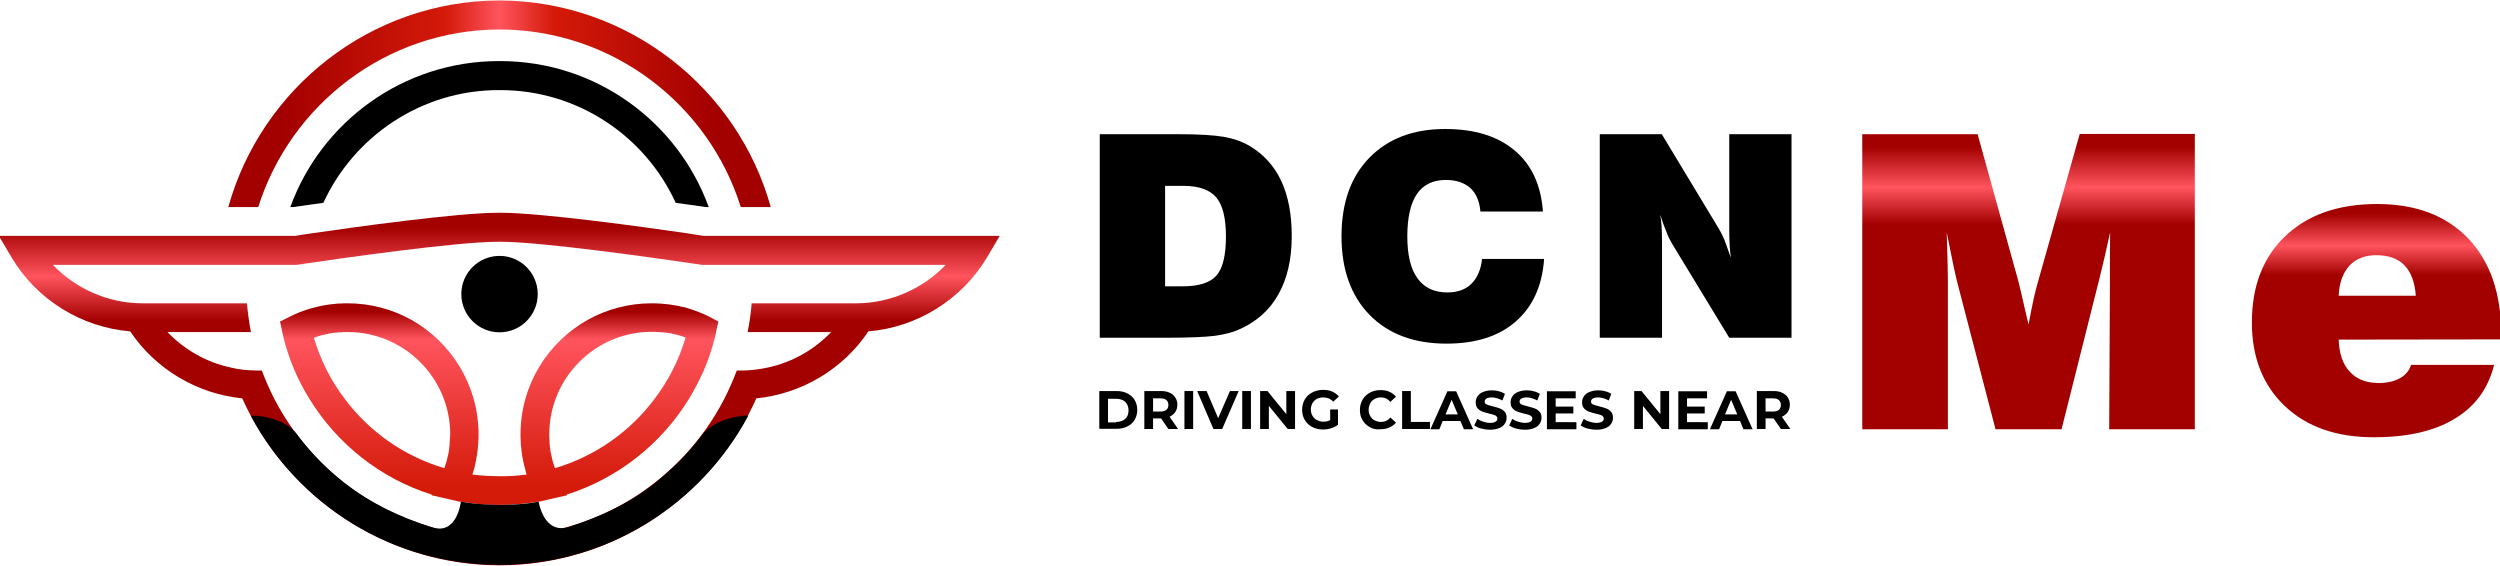 <?xml version="1.0" encoding="UTF-8"?> <!-- Generator: Adobe Illustrator 24.1.2, SVG Export Plug-In . SVG Version: 6.00 Build 0) --> <svg xmlns="http://www.w3.org/2000/svg" xmlns:xlink="http://www.w3.org/1999/xlink" version="1.1" id="Layer_1" x="0px" y="0px" viewBox="0 0 1060 240" style="enable-background:new 0 0 1060 240;" xml:space="preserve"> <style type="text/css"> .st0{fill:url(#XMLID_11_);} .st1{fill:url(#XMLID_12_);} .st2{fill:url(#XMLID_13_);} .st3{fill:url(#SVGID_1_);} .st4{fill:url(#SVGID_2_);} </style> <g> <g> <circle id="XMLID_1948_" cx="211.8" cy="124.7" r="16.2"></circle> <linearGradient id="XMLID_11_" gradientUnits="userSpaceOnUse" x1="211.843" y1="214.098" x2="211.843" y2="128.554"> <stop offset="9.048490e-02" style="stop-color:#D41A09"></stop> <stop offset="0.82" style="stop-color:#FF545E"></stop> <stop offset="0.957" style="stop-color:#A30000"></stop> </linearGradient> <path id="XMLID_7_" class="st0" d="M300.6,134.2c-2.7-1.3-5.5-2.4-8.3-3.3c-1.1-0.4-2.3-0.7-3.5-0.9c-0.8-0.2-1.7-0.4-2.5-0.5 c-0.4-0.1-0.7-0.1-1.1-0.2c-1.1-0.2-2.1-0.3-3.2-0.4c-0.7-0.1-1.4-0.1-2.2-0.2c-0.2,0-0.4,0-0.6,0c-1-0.1-1.9-0.1-2.9-0.1 c-9.7,0-18.9,2.5-26.9,6.9c-17.1,9.5-28.7,27.7-28.7,48.7c0,1,0,1.9,0.1,2.9c0,0.2,0,0.4,0,0.6c0,0.7,0.1,1.4,0.2,2.2 c0.1,1.1,0.2,2.2,0.4,3.2c0,0.4,0.1,0.8,0.2,1.1c0.1,0.8,0.3,1.7,0.5,2.5c0.3,1.2,0.6,2.4,0.9,3.5c0.1,0.3,0.2,0.6,0.3,1 c-3.8,0.5-7.6,0.8-11.5,0.7c-3.8,0-7.7-0.2-11.5-0.7c0.1-0.3,0.2-0.6,0.3-1c0.4-1.1,0.7-2.3,0.9-3.5c0.2-0.8,0.4-1.7,0.5-2.5 c0.1-0.4,0.1-0.7,0.2-1.1c0.2-1.1,0.3-2.1,0.4-3.2c0.1-0.7,0.1-1.4,0.2-2.2c0-0.2,0-0.4,0-0.6c0.1-1,0.1-1.9,0.1-2.9 c0-20.9-11.6-39.2-28.7-48.7c-8-4.4-17.1-6.9-26.9-6.9c-1,0-1.9,0-2.9,0.1c-0.2,0-0.4,0-0.6,0c-0.7,0-1.4,0.1-2.2,0.2 c-1.1,0.1-2.2,0.2-3.2,0.4c-0.4,0-0.8,0.1-1.1,0.2c-0.8,0.1-1.7,0.3-2.5,0.5c-1.2,0.3-2.4,0.6-3.5,0.9c-2.8,0.9-5.6,1.9-8.3,3.3 l-4.2,2.1l-0.1,0l1,4.5l0,0.2c0.6,2.5,1.2,5,2,7.4c0.9,3,2,5.8,3.2,8.7c1.8,4.2,4,8.3,6.4,12.2c11.7,19,30.1,33.6,51.7,40.4 L183,210l7.5,1.7l4.7,1.1l0-0.1c5.3,0.9,10.8,1.4,16.2,1.4c0.1,0,0.2,0,0.3,0c0.1,0,0.2,0,0.3,0c5.5,0,10.9-0.5,16.2-1.4l0,0.1 l4.7-1.1l7.5-1.7l-0.1-0.3c21.7-6.9,40-21.4,51.7-40.4c2.4-3.9,4.5-8,6.4-12.2c1.2-2.8,2.3-5.7,3.2-8.7c0.8-2.4,1.4-4.9,2-7.4 l0-0.2l1-4.5l-0.1,0L300.6,134.2z M190.7,186.9c0,0.6-0.1,1.2-0.1,1.8c-0.1,1.1-0.2,2.2-0.4,3.2c-0.1,0.6-0.2,1.1-0.4,1.7 c-0.1,0.5-0.2,0.9-0.3,1.4c-0.1,0.6-0.3,1.1-0.5,1.7c-0.2,0.6-0.4,1.2-0.6,1.8c-17-5-31.7-15.4-42.1-29.2 c-2.9-3.8-5.5-7.9-7.7-12.2c-2.2-4.4-4.1-9-5.5-13.9c0.6-0.2,1.2-0.4,1.8-0.6c0.5-0.2,1.1-0.3,1.7-0.5c0.5-0.1,0.9-0.2,1.4-0.3 c0.6-0.1,1.1-0.3,1.7-0.4c1.1-0.2,2.1-0.3,3.2-0.4c0.6-0.1,1.2-0.1,1.8-0.1c0.9-0.1,1.9-0.1,2.8-0.1c23.9,0,43.4,19.5,43.4,43.4 C190.8,185.1,190.8,186,190.7,186.9z M285.1,157.1c-2.2,4.3-4.8,8.4-7.7,12.2c-10.4,13.8-25.1,24.2-42.1,29.2 c-0.2-0.6-0.4-1.2-0.6-1.8c-0.2-0.5-0.3-1.1-0.5-1.7c-0.1-0.5-0.2-0.9-0.3-1.4c-0.1-0.6-0.2-1.1-0.4-1.7c-0.2-1.1-0.3-2.1-0.4-3.2 c-0.1-0.6-0.1-1.2-0.1-1.8c-0.1-0.9-0.1-1.9-0.1-2.8c0-23.9,19.5-43.4,43.4-43.4c0.9,0,1.9,0,2.8,0.1c0.6,0,1.2,0.1,1.8,0.1 c1.1,0.1,2.2,0.2,3.2,0.4c0.6,0.1,1.1,0.2,1.7,0.4c0.5,0.1,0.9,0.2,1.4,0.3c0.6,0.1,1.1,0.3,1.7,0.5c0.6,0.2,1.2,0.4,1.8,0.6 C289.2,148,287.4,152.7,285.1,157.1z"></path> <path id="XMLID_6_" d="M212.1,25.9h-0.6c-40.6,0-75.3,25.8-88.4,61.9h1.2c1.3-0.2,3.4-0.5,6.3-0.9c2-0.3,4.2-0.6,6.5-0.9 c13-28.2,41.5-47.8,74.4-47.8h0.6c33,0,61.5,19.6,74.4,47.8c2.3,0.3,4.4,0.6,6.5,0.9c2.8,0.4,5,0.7,6.3,0.9h1.2 C287.4,51.7,252.7,25.9,212.1,25.9z"></path> <linearGradient id="XMLID_12_" gradientUnits="userSpaceOnUse" x1="211.843" y1="239.761" x2="211.843" y2="90.255"> <stop offset="0.694" style="stop-color:#A30000"></stop> <stop offset="0.82" style="stop-color:#FF545E"></stop> <stop offset="0.957" style="stop-color:#A30000"></stop> </linearGradient> <path id="XMLID_3_" class="st1" d="M329.6,100h-12.4h-13.1h-5.7c-1-0.1-3.5-0.5-7.2-1.1c-17.8-2.6-61.7-8.7-79.1-8.7h-0.6 c-17.5,0-61.3,6.1-79.1,8.7c-3.6,0.5-6.1,0.9-7.2,1.1h-5.7h-13.1H94H-0.5l5.5,9.3c10.7,17.9,29.6,29.5,50.2,31.2 c10.8,16.1,28.4,26.5,47.5,28.4c18.7,41.5,60.4,70.5,108.7,70.8v0c0.1,0,0.2,0,0.3,0c0.1,0,0.2,0,0.3,0v0 c48.4-0.2,90-29.2,108.7-70.8c19.2-1.9,36.8-12.4,47.5-28.4c20.6-1.7,39.5-13.4,50.2-31.2l5.5-9.3H329.6z M363,128.6h-32h-6.2 h-6.1c-0.3,4.1-0.9,8.2-1.7,12.2h7.7h4.7h23c-7.2,7.5-16.5,12.8-26.7,15c-3.7,0.8-7.5,1.3-11.3,1.3h-2c-1.6,4.2-3.4,8.3-5.4,12.2 c-17.9,34.5-53.9,58.1-95.3,58.2c-41.4-0.1-77.4-23.8-95.3-58.2c-2-3.9-3.8-8-5.4-12.2h-2c-3.8,0-7.7-0.4-11.3-1.3 c-10.2-2.2-19.5-7.5-26.7-15h23h4.7h7.7c-0.8-4-1.3-8.1-1.7-12.2h-6.1h-6.2h-32c-14.4,0-28.2-6.1-38-16.3h70h12.3h12.9h8 c0,0,0.4,0,0.9-0.1v0c0.1,0,1-0.1,2.6-0.4c0.2,0,0.5-0.1,0.8-0.1c13.5-2,63.5-9.2,81.5-9.2h0.6c18,0,67.9,7.2,81.5,9.2 c0.3,0,0.5,0.1,0.8,0.1c1.6,0.2,2.5,0.4,2.6,0.4v0c0.5,0.1,0.9,0.1,0.9,0.1h8h12.9h12.3h70C391.2,122.5,377.4,128.6,363,128.6z"></path> <linearGradient id="XMLID_13_" gradientUnits="userSpaceOnUse" x1="96.762" y1="44.025" x2="326.923" y2="44.025"> <stop offset="0.1" style="stop-color:#A30000"></stop> <stop offset="0.4" style="stop-color:#D41A09"></stop> <stop offset="0.5" style="stop-color:#FF545E"></stop> <stop offset="0.6" style="stop-color:#D41A09"></stop> <stop offset="0.9" style="stop-color:#A30000"></stop> </linearGradient> <path id="XMLID_2_" class="st2" d="M211.8,12.5c48,0.1,88.7,31.8,102.3,75.3h12.7c-14-50.3-60.2-87.3-114.8-87.6v0 c-0.1,0-0.2,0-0.3,0c-0.1,0-0.2,0-0.3,0v0C156.9,0.5,110.8,37.5,96.8,87.8h12.7C123.2,44.3,163.9,12.6,211.8,12.5z"></path> <path id="XMLID_1489_" d="M297.6,184.5c-4.3,5.7-9.2,11.5-19.3,19.8c-11.1,9.1-23.8,14.8-37.1,19.1c-10.7,3.4-12.8-10.7-12.8-10.7 c-6.5,1.4-16.5,1.4-16.5,1.4s-9.7-0.1-16.5-1.4c0,0-1.5,14.3-12.2,10.9c-13.4-4.3-25.6-9.9-37.2-18.9c-9.7-7.6-15.9-15-20.2-20.7 c-4-5.4-12.7-7.8-19.5-7.8c20.1,37.7,59.8,63.3,105.5,63.3s85.4-25.7,105.5-63.3C310.7,176.2,301.6,179.1,297.6,184.5z"></path> </g> <g> <g> <path d="M466.3,143.2V56.9h33.5c8.5,0,14.9,0.4,19,1.1s7.8,2,10.9,3.8c6,3.5,10.5,8.5,13.5,14.8c3,6.4,4.5,14.2,4.5,23.5 c0,9.8-1.9,18-5.6,24.6c-3.7,6.7-9.2,11.6-16.5,14.9c-2.8,1.3-6.3,2.2-10.6,2.8c-4.2,0.5-11,0.8-20.4,0.8H466.3z M494,121.4h7.4 c6.9,0,11.7-1.5,14.4-4.6c2.7-3.1,4-8.6,4-16.6c0-7.8-1.4-13.3-4.1-16.5c-2.7-3.2-7.4-4.9-13.9-4.9H494V121.4z"></path> <path d="M628.4,109.8h26.3c-0.8,11.4-4.8,20.2-12,26.5c-7.2,6.3-17,9.4-29.4,9.4c-13.8,0-24.7-4.1-32.6-12.2 c-7.9-8.1-11.9-19.2-11.9-33.3c0-14.1,3.9-25.2,11.8-33.3c7.9-8.1,18.6-12.2,32.1-12.2c12.5,0,22.3,3,29.5,9.1 c7.2,6,11.2,14.7,12,25.9h-26.5c-0.4-4.4-1.8-7.7-4.3-10c-2.5-2.2-5.9-3.4-10.4-3.4c-5.4,0-9.5,2-12.2,5.9c-2.7,4-4.1,10-4.1,18 c0,7.9,1.4,13.8,4.3,17.8c2.9,4,7.1,6,12.7,6c4.3,0,7.7-1.2,10.2-3.7S627.9,114.3,628.4,109.8z"></path> <path d="M678.3,143.2V56.9h26.3L728.8,97c0.7,1.1,1.5,2.7,2.4,4.8c0.8,2.1,1.7,4.6,2.7,7.5c-0.2-1.5-0.4-3.2-0.5-5 c-0.1-1.8-0.2-4.1-0.2-6.7V56.9h26.4v86.3h-26.4l-24.2-39.8c-0.7-1.2-1.6-2.8-2.4-5c-0.9-2.1-1.8-4.6-2.7-7.4 c0.3,1.5,0.5,3.1,0.6,4.8c0.1,1.7,0.2,4,0.2,7v40.4H678.3z"></path> </g> <g> <linearGradient id="SVGID_1_" gradientUnits="userSpaceOnUse" x1="860.085" y1="182.003" x2="860.085" y2="56.911"> <stop offset="0.694" style="stop-color:#A30000"></stop> <stop offset="0.82" style="stop-color:#FF545E"></stop> <stop offset="0.957" style="stop-color:#A30000"></stop> </linearGradient> <path class="st3" d="M825.9,182h-36.3V56.9h48.9l17.3,62.4c0.2,0.8,0.7,2.8,1.4,5.8c0.7,3,1.6,7.2,2.9,12.5 c0.8-4.2,1.5-7.9,2.2-11c0.7-3.1,1.3-5.5,1.8-7.1l17.7-62.7h48.8V182h-36.3l0.3-61.6c0-3.7,0-7.4,0-10.9c0-3.5,0.1-7.2,0.1-11 c-1.4,6.5-3,13.5-4.9,21.1l-0.3,1.1L874.1,182h-28l-15.6-59.9c-0.7-2.7-1.5-5.8-2.2-9.3c-0.7-3.5-1.7-8.3-2.9-14.3 c0.2,5.4,0.3,10,0.4,13.8c0.1,3.9,0.1,6.9,0.1,9.3V182z"></path> <linearGradient id="SVGID_2_" gradientUnits="userSpaceOnUse" x1="1007.642" y1="185.315" x2="1007.642" y2="86.38"> <stop offset="0.694" style="stop-color:#A30000"></stop> <stop offset="0.82" style="stop-color:#FF545E"></stop> <stop offset="0.957" style="stop-color:#A30000"></stop> </linearGradient> <path class="st4" d="M1022.3,154.7h35.2c-2.5,10.1-8.1,17.7-16.8,22.9c-8.6,5.2-20,7.8-34.2,7.8c-15.9,0-28.4-4.4-37.7-13.2 c-9.3-8.8-14-20.6-14-35.5c0-15.5,4.8-27.8,14.3-36.7c9.5-9,22.4-13.5,38.8-13.5c16.4,0,29.3,4.9,38.6,14.6s14,23.3,14,40.6v2.2 l-68.9,0.1c0.2,5.9,1.7,10.4,4.7,13.6c2.9,3.2,7,4.8,12.3,4.8c3.6,0,6.5-0.7,8.9-2C1019.9,159.1,1021.5,157.2,1022.3,154.7z M991.6,125.4h32.7c-0.4-5.7-2-10-4.8-12.9c-2.8-2.9-6.8-4.3-12-4.3c-4.8,0-8.6,1.5-11.4,4.5 C993.3,115.9,991.8,120.1,991.6,125.4z"></path> </g> <g> <path d="M466.1,165.8h7.3c1.7,0,3.3,0.3,4.6,1c1.3,0.7,2.4,1.6,3.1,2.8c0.7,1.2,1.1,2.6,1.1,4.2s-0.4,3-1.1,4.2s-1.8,2.2-3.1,2.8 c-1.3,0.7-2.9,1-4.6,1h-7.3V165.8z M473.2,178.9c1.6,0,2.9-0.4,3.9-1.3c1-0.9,1.4-2.1,1.4-3.6s-0.5-2.7-1.4-3.6 c-1-0.9-2.2-1.3-3.9-1.3h-3.4v10H473.2z"></path> <path d="M495.4,181.9l-3.1-4.5h-0.2h-3.2v4.5h-3.7v-16.1h7c1.4,0,2.7,0.2,3.7,0.7c1.1,0.5,1.9,1.1,2.4,2c0.6,0.9,0.9,1.9,0.9,3.1 c0,1.2-0.3,2.2-0.9,3.1c-0.6,0.9-1.4,1.5-2.4,2l3.6,5.2H495.4z M494.5,169.6c-0.6-0.5-1.4-0.7-2.6-0.7h-3v5.6h3 c1.1,0,2-0.2,2.6-0.7c0.6-0.5,0.9-1.2,0.9-2.1C495.4,170.8,495.1,170.1,494.5,169.6z"></path> <path d="M502.2,165.8h3.7v16.1h-3.7V165.8z"></path> <path d="M525.2,165.8l-7,16.1h-3.7l-6.9-16.1h4l4.9,11.5l5-11.5H525.2z"></path> <path d="M526.7,165.8h3.7v16.1h-3.7V165.8z"></path> <path d="M549.1,165.8v16.1h-3.1l-8-9.8v9.8h-3.7v-16.1h3.1l8,9.8v-9.8H549.1z"></path> <path d="M563.9,173.6h3.4v6.5c-0.9,0.7-1.9,1.2-3,1.5c-1.1,0.4-2.3,0.5-3.5,0.5c-1.7,0-3.2-0.4-4.5-1.1c-1.3-0.7-2.4-1.7-3.1-3 c-0.8-1.3-1.1-2.7-1.1-4.3c0-1.6,0.4-3,1.1-4.3c0.8-1.3,1.8-2.3,3.2-3c1.3-0.7,2.9-1.1,4.6-1.1c1.4,0,2.7,0.2,3.8,0.7 c1.2,0.5,2.1,1.2,2.9,2.1l-2.4,2.2c-1.1-1.2-2.5-1.8-4.2-1.8c-1,0-1.9,0.2-2.7,0.6c-0.8,0.4-1.4,1-1.9,1.8 c-0.4,0.8-0.7,1.7-0.7,2.7c0,1,0.2,1.9,0.7,2.7c0.4,0.8,1.1,1.4,1.9,1.8c0.8,0.4,1.7,0.7,2.7,0.7c1.1,0,2-0.2,2.9-0.7V173.6z"></path> <path d="M580.8,181.1c-1.3-0.7-2.4-1.7-3.1-3c-0.8-1.3-1.1-2.7-1.1-4.3c0-1.6,0.4-3,1.1-4.3c0.8-1.3,1.8-2.3,3.1-3 c1.3-0.7,2.8-1.1,4.5-1.1c1.4,0,2.7,0.2,3.8,0.7s2.1,1.2,2.8,2.1l-2.4,2.2c-1.1-1.3-2.4-1.9-4-1.9c-1,0-1.9,0.2-2.7,0.7 c-0.8,0.4-1.4,1-1.8,1.8c-0.4,0.8-0.7,1.7-0.7,2.7c0,1,0.2,1.9,0.7,2.7c0.4,0.8,1,1.4,1.8,1.8c0.8,0.4,1.7,0.7,2.7,0.7 c1.6,0,3-0.6,4-1.9l2.4,2.2c-0.8,0.9-1.7,1.6-2.9,2.1c-1.1,0.5-2.4,0.7-3.8,0.7C583.6,182.2,582.1,181.9,580.8,181.1z"></path> <path d="M594.5,165.8h3.7v13.1h8.1v3h-11.8V165.8z"></path> <path d="M619.2,178.5h-7.5l-1.4,3.5h-3.8l7.2-16.1h3.7l7.2,16.1h-3.9L619.2,178.5z M618.1,175.7l-2.6-6.2l-2.6,6.2H618.1z"></path> <path d="M628,181.7c-1.2-0.3-2.1-0.8-2.9-1.3l1.3-2.8c0.7,0.5,1.5,0.9,2.5,1.2c1,0.3,1.9,0.5,2.9,0.5c1.1,0,1.8-0.2,2.3-0.5 c0.5-0.3,0.8-0.7,0.8-1.3c0-0.4-0.1-0.7-0.4-1c-0.3-0.3-0.7-0.5-1.1-0.6c-0.5-0.2-1.1-0.3-1.9-0.5c-1.2-0.3-2.2-0.6-3-0.9 c-0.8-0.3-1.5-0.8-2-1.4c-0.6-0.6-0.8-1.5-0.8-2.6c0-0.9,0.3-1.8,0.8-2.5c0.5-0.8,1.3-1.4,2.3-1.8c1-0.4,2.3-0.7,3.7-0.7 c1,0,2,0.1,3,0.4c1,0.2,1.8,0.6,2.6,1.1l-1.1,2.8c-1.5-0.8-3-1.3-4.5-1.3c-1,0-1.8,0.2-2.3,0.5c-0.5,0.3-0.7,0.8-0.7,1.3 c0,0.6,0.3,1,0.9,1.2c0.6,0.3,1.5,0.5,2.6,0.8c1.2,0.3,2.2,0.6,3,0.9c0.8,0.3,1.5,0.8,2,1.4c0.6,0.6,0.8,1.5,0.8,2.6 c0,0.9-0.3,1.8-0.8,2.5c-0.5,0.8-1.3,1.4-2.3,1.8c-1,0.4-2.3,0.7-3.7,0.7C630.4,182.2,629.2,182,628,181.7z"></path> <path d="M642.8,181.7c-1.2-0.3-2.1-0.8-2.9-1.3l1.3-2.8c0.7,0.5,1.5,0.9,2.5,1.2c1,0.3,1.9,0.5,2.9,0.5c1.1,0,1.8-0.2,2.3-0.5 c0.5-0.3,0.8-0.7,0.8-1.3c0-0.4-0.1-0.7-0.4-1c-0.3-0.3-0.7-0.5-1.1-0.6c-0.5-0.2-1.1-0.3-1.9-0.5c-1.2-0.3-2.2-0.6-3-0.9 c-0.8-0.3-1.5-0.8-2-1.4c-0.6-0.6-0.8-1.5-0.8-2.6c0-0.9,0.3-1.8,0.8-2.5c0.5-0.8,1.3-1.4,2.3-1.8c1-0.4,2.3-0.7,3.7-0.7 c1,0,2,0.1,3,0.4c1,0.2,1.8,0.6,2.6,1.1l-1.1,2.8c-1.5-0.8-3-1.3-4.5-1.3c-1,0-1.8,0.2-2.3,0.5c-0.5,0.3-0.7,0.8-0.7,1.3 c0,0.6,0.3,1,0.9,1.2c0.6,0.3,1.5,0.5,2.6,0.8c1.2,0.3,2.2,0.6,3,0.9c0.8,0.3,1.5,0.8,2,1.4c0.6,0.6,0.8,1.5,0.8,2.6 c0,0.9-0.3,1.8-0.8,2.5c-0.5,0.8-1.3,1.4-2.3,1.8c-1,0.4-2.3,0.7-3.7,0.7C645.2,182.2,643.9,182,642.8,181.7z"></path> <path d="M668.4,179v3h-12.5v-16.1h12.2v3h-8.5v3.5h7.5v2.9h-7.5v3.7H668.4z"></path> <path d="M673.1,181.7c-1.2-0.3-2.1-0.8-2.9-1.3l1.3-2.8c0.7,0.5,1.5,0.9,2.5,1.2c1,0.3,1.9,0.5,2.9,0.5c1.1,0,1.8-0.2,2.3-0.5 c0.5-0.3,0.8-0.7,0.8-1.3c0-0.4-0.1-0.7-0.4-1c-0.3-0.3-0.7-0.5-1.1-0.6c-0.5-0.2-1.1-0.3-1.9-0.5c-1.2-0.3-2.2-0.6-3-0.9 c-0.8-0.3-1.5-0.8-2-1.4c-0.6-0.6-0.8-1.5-0.8-2.6c0-0.9,0.3-1.8,0.8-2.5c0.5-0.8,1.3-1.4,2.3-1.8c1-0.4,2.3-0.7,3.7-0.7 c1,0,2,0.1,3,0.4c1,0.2,1.8,0.6,2.6,1.1l-1.1,2.8c-1.5-0.8-3-1.3-4.5-1.3c-1,0-1.8,0.2-2.3,0.5c-0.5,0.3-0.7,0.8-0.7,1.3 c0,0.6,0.3,1,0.9,1.2c0.6,0.3,1.5,0.5,2.6,0.8c1.2,0.3,2.2,0.6,3,0.9c0.8,0.3,1.5,0.8,2,1.4c0.6,0.6,0.8,1.5,0.8,2.6 c0,0.9-0.3,1.8-0.8,2.5c-0.5,0.8-1.3,1.4-2.3,1.8c-1,0.4-2.3,0.7-3.7,0.7C675.5,182.2,674.3,182,673.1,181.7z"></path> <path d="M707.7,165.8v16.1h-3.1l-8-9.8v9.8h-3.7v-16.1h3.1l8,9.8v-9.8H707.7z"></path> <path d="M724.1,179v3h-12.5v-16.1h12.2v3h-8.5v3.5h7.5v2.9h-7.5v3.7H724.1z"></path> <path d="M737.8,178.5h-7.5l-1.4,3.5H725l7.2-16.1h3.7l7.2,16.1h-3.9L737.8,178.5z M736.6,175.7l-2.6-6.2l-2.6,6.2H736.6z"></path> <path d="M755.1,181.9l-3.1-4.5h-0.2h-3.2v4.5h-3.7v-16.1h7c1.4,0,2.7,0.2,3.7,0.7c1,0.5,1.9,1.1,2.4,2c0.6,0.9,0.9,1.9,0.9,3.1 c0,1.2-0.3,2.2-0.9,3.1c-0.6,0.9-1.4,1.5-2.5,2l3.6,5.2H755.1z M754.2,169.6c-0.6-0.5-1.4-0.7-2.6-0.7h-3v5.6h3 c1.1,0,2-0.2,2.6-0.7c0.6-0.5,0.9-1.2,0.9-2.1C755.1,170.8,754.8,170.1,754.2,169.6z"></path> </g> </g> </g> </svg> 